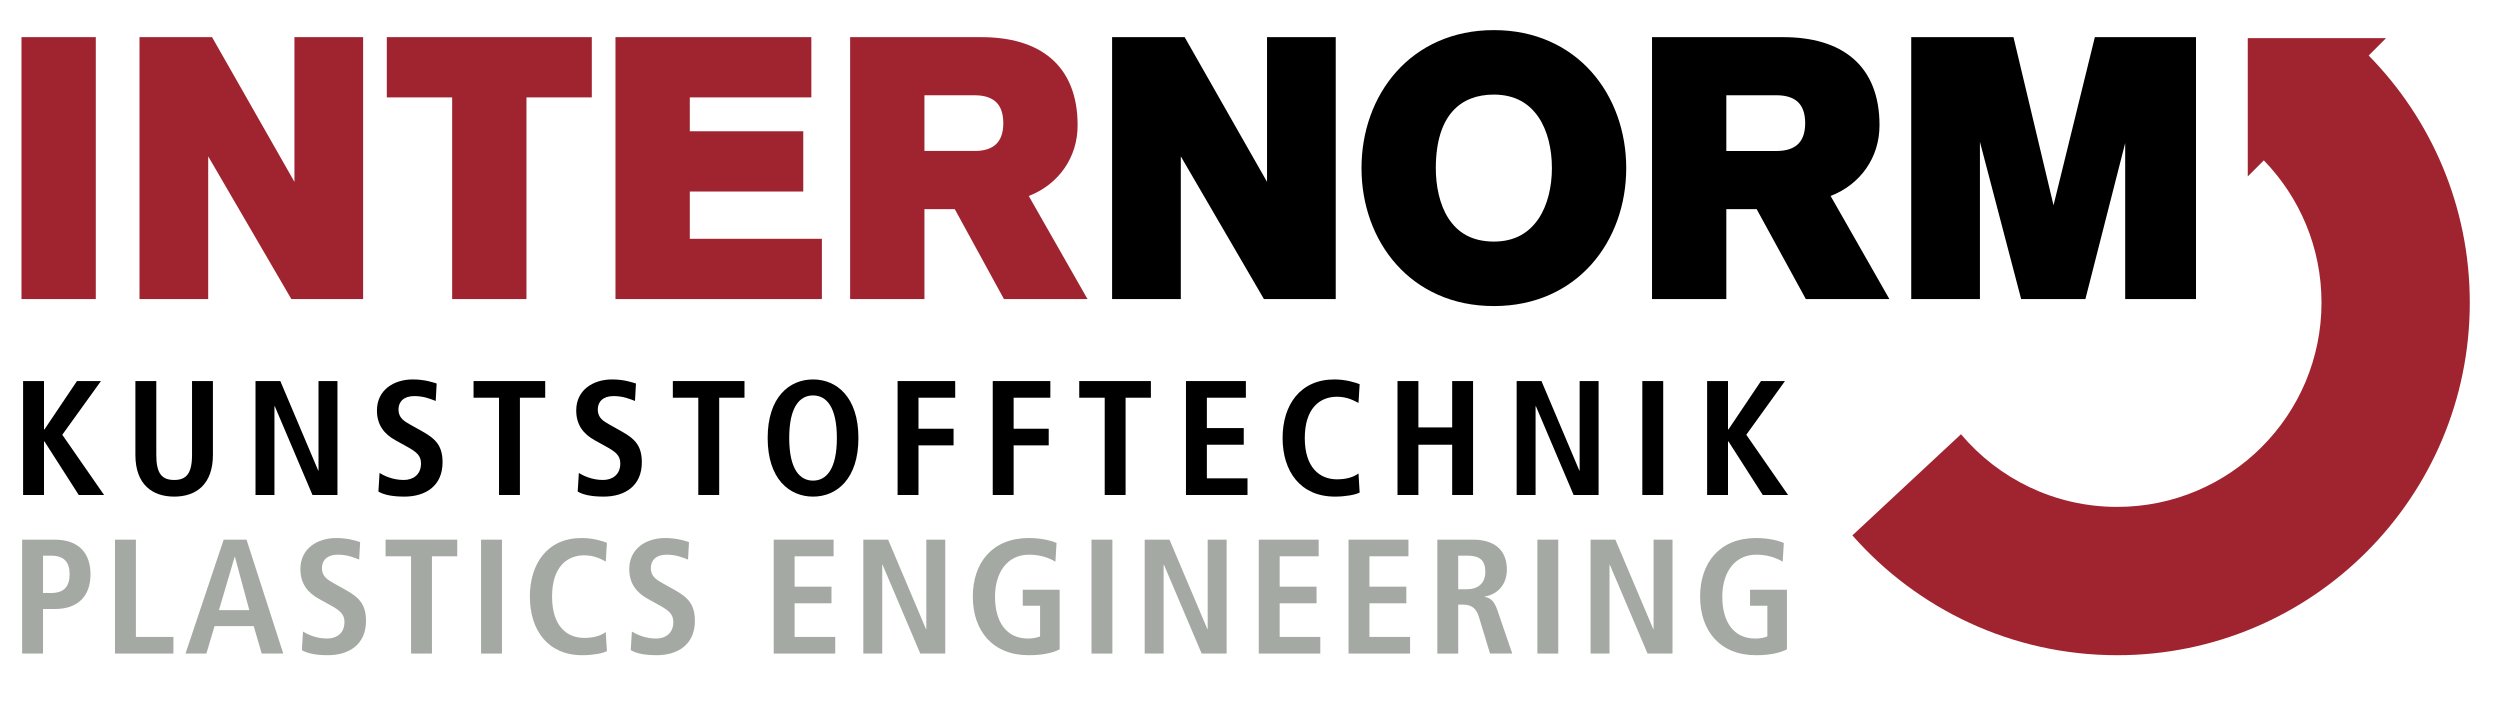 <?xml version="1.0" encoding="utf-8"?>
<!-- Generator: Adobe Illustrator 16.0.0, SVG Export Plug-In . SVG Version: 6.00 Build 0)  -->
<!DOCTYPE svg PUBLIC "-//W3C//DTD SVG 1.1//EN" "http://www.w3.org/Graphics/SVG/1.1/DTD/svg11.dtd">
<svg version="1.1" id="Layer_1" xmlns="http://www.w3.org/2000/svg" xmlns:xlink="http://www.w3.org/1999/xlink" x="0px" y="0px"
	 width="1000px" height="282.602px" viewBox="0 0 1000 282.602" enable-background="new 0 0 1000 282.602" xml:space="preserve">
<path fill="#A02330" d="M398.391,57.705c-1.77,1.675-4.471,2.615-8.107,2.68h-20.507V38.116h20.552
	c3.591,0.063,6.292,1.011,8.062,2.68c1.764,1.673,2.912,4.245,2.93,8.453C401.303,53.464,400.155,56.034,398.391,57.705z
	 M411.499,78.391c11.847-4.57,19.58-15.342,19.545-28.298c0.022-11.696-3.649-20.743-10.51-26.65
	c-6.849-5.917-16.511-8.585-28.097-8.585h-52.386v104.761h29.727V83.643h12.125l19.675,35.976h33.417L411.499,78.391z
	 M275.917,76.621h45.386V52.514h-45.386V38.956h48.622V14.857h-78.349v104.761h82.563v-24.1h-52.836V76.621z M154.72,38.956h26.139
	v80.662h29.725V38.956h26.139V14.857H154.72V38.956z M117.773,72.744L84.821,14.857H55.801v104.761h27.478V62.542l33.251,57.077
	h28.72V14.857h-27.476V72.744z M8.595,119.618h29.723V14.857H8.595V119.618z"/>
<path d="M837.94,14.855l-16.531,67.261l-16.018-67.261h-40.896v104.76h27.478v-62.87l16.482,62.87h25.708l15.912-62.405v62.405
	H878.4V14.855H837.94z M719.147,57.703c-1.774,1.673-4.473,2.615-8.11,2.684h-20.508v-22.27l20.557-0.006
	c3.589,0.069,6.287,1.012,8.062,2.686c1.759,1.667,2.905,4.243,2.93,8.453C722.053,53.464,720.906,56.032,719.147,57.703z
	 M751.798,50.092c0.029-11.694-3.649-20.738-10.511-26.652c-6.851-5.916-16.52-8.583-28.098-8.583h-52.38v104.761h29.717V83.646
	h12.131l19.669,35.972h33.42l-23.503-41.228C744.091,73.82,751.835,63.052,751.798,50.092z M615.344,87.594
	c-3.756,5.446-9.227,9.005-17.793,9.047c-9.145-0.053-14.565-3.793-18.191-9.315c-3.585-5.547-5.042-13.094-5.034-20.088
	c0.009-10.882,2.653-18.189,6.716-22.743c4.061-4.55,9.677-6.644,16.51-6.663c8.583,0.047,14.053,3.549,17.797,8.951
	c3.711,5.417,5.425,12.929,5.417,20.454C620.772,74.614,619.059,82.135,615.344,87.594z M597.551,12.045
	c-16.567-0.019-29.939,6.479-39.016,16.665c-9.092,10.183-13.935,23.954-13.935,38.527c0,14.565,4.843,28.345,13.935,38.525
	c9.076,10.188,22.448,16.684,39.016,16.663h0.078c16.522,0,29.862-6.491,38.93-16.663c9.091-10.18,13.926-23.96,13.935-38.525
	c-0.009-14.573-4.844-28.345-13.935-38.527C627.483,18.524,614.106,12.027,597.551,12.045z M506.811,72.742l-32.95-57.887H444.84
	v104.763h27.482V62.545l33.248,57.073h28.724V14.855h-27.482V72.742z"/>
<path fill="#A02330" d="M947.471,22.208l6.959-6.961h-55.323v55.327l6.427-6.427C919.806,78.861,928.6,98.92,928.6,121.039
	c0,45.132-36.587,81.718-81.715,81.718c-25.068,0-47.501-11.289-62.488-29.065l-43.443,40.457
	c25.85,29.391,63.727,47.937,105.932,47.937c77.889,0,141.029-63.149,141.029-141.045C987.914,82.538,972.475,47.659,947.471,22.208
	z"/>
<polygon points="9.24,152.423 17.598,152.423 17.598,171.75 17.795,171.75 30.787,152.423 40.383,152.423 24.911,173.903 
	41.625,197.995 31.503,197.995 17.795,176.581 17.598,176.581 17.598,197.995 9.24,197.995 "/>
<path d="M62.516,152.423v29.513c0,7.569,2.285,10.052,7.181,10.052c4.766,0,7.116-2.482,7.116-10.052v-29.513h8.354v29.513
	c0,12.013-6.917,16.71-15.47,16.71c-8.62,0-15.54-4.697-15.54-16.71v-29.513H62.516z"/>
<polygon points="102.207,152.423 112.128,152.423 127.274,188.204 127.406,188.204 127.406,152.423 134.98,152.423 134.98,197.995 
	124.991,197.995 109.909,162.483 109.778,162.483 109.778,197.995 102.207,197.995 "/>
<path d="M151.822,189.18c1.631,1.046,5.223,2.808,9.663,2.808c3.655,0,6.92-2.018,6.92-6.593c0-3.264-1.896-4.704-5.942-6.918
	l-4.247-2.348c-4.5-2.487-7.439-6.076-7.439-11.949c0-8.164,6.721-12.404,14.362-12.404c4.831,0,8.227,1.237,9.531,1.628
	l-0.391,6.987c-2.024-0.781-4.701-1.957-8.552-1.957c-4.179,0-6.334,2.218-6.334,5.352c0,3.394,2.287,4.705,4.831,6.137l4.9,2.743
	c5.352,3.003,7.897,5.872,7.897,12.274c0,9.267-6.593,13.707-15.275,13.707c-4.572,0-8.099-0.651-10.38-2.019L151.822,189.18z"/>
<polygon points="199.609,159.085 189.421,159.085 189.421,152.423 218.084,152.423 218.084,159.085 207.963,159.085 
	207.963,197.995 199.609,197.995 "/>
<path d="M231.534,189.18c1.632,1.046,5.223,2.808,9.661,2.808c3.657,0,6.92-2.018,6.92-6.593c0-3.264-1.892-4.704-5.939-6.918
	l-4.245-2.348c-4.503-2.487-7.441-6.076-7.441-11.949c0-8.164,6.723-12.404,14.362-12.404c4.831,0,8.227,1.237,9.533,1.628
	l-0.392,6.987c-2.023-0.781-4.701-1.957-8.553-1.957c-4.177,0-6.333,2.218-6.333,5.352c0,3.394,2.285,4.705,4.831,6.137l4.896,2.743
	c5.356,3.003,7.899,5.872,7.899,12.274c0,9.267-6.591,13.707-15.276,13.707c-4.568,0-8.094-0.651-10.379-2.019L231.534,189.18z"/>
<polygon points="279.32,159.085 269.135,159.085 269.135,152.423 297.796,152.423 297.796,159.085 287.677,159.085 287.677,197.995 
	279.32,197.995 "/>
<path d="M325.215,192.249c5.289,0,9.533-4.501,9.533-17.04c0-12.539-4.245-17.036-9.533-17.036c-5.284,0-9.529,4.497-9.529,17.036
	C315.686,187.748,319.931,192.249,325.215,192.249z M325.215,151.776c9.468,0,18.151,7.049,18.151,23.433
	c0,16.388-8.683,23.437-18.151,23.437c-9.463,0-18.148-7.049-18.148-23.437C307.066,158.825,315.751,151.776,325.215,151.776z"/>
<polygon points="359.036,152.423 382.082,152.423 382.082,159.085 367.393,159.085 367.393,171.49 381.427,171.49 381.427,178.147 
	367.393,178.147 367.393,197.995 359.036,197.995 "/>
<polygon points="397.093,152.423 420.139,152.423 420.139,159.085 405.452,159.085 405.452,171.49 419.488,171.49 419.488,178.147 
	405.452,178.147 405.452,197.995 397.093,197.995 "/>
<polygon points="441.883,159.085 431.697,159.085 431.697,152.423 460.355,152.423 460.355,159.085 450.238,159.085 
	450.238,197.995 441.883,197.995 "/>
<polygon points="474.387,152.423 498.35,152.423 498.35,159.085 482.745,159.085 482.745,171.229 497.499,171.229 497.499,177.887 
	482.745,177.887 482.745,191.337 499.002,191.337 499.002,197.995 474.387,197.995 "/>
<path d="M543.86,197.015c-1.701,0.916-5.746,1.632-9.865,1.632c-13.841,0-20.954-10.122-20.954-23.437
	c0-13.316,7.113-23.433,20.694-23.433c4.639,0,8.424,1.237,10.125,1.893l-0.46,7.504c-1.696-0.846-4.375-2.482-8.615-2.482
	c-6.923,0-12.868,4.705-12.868,16.519s5.945,16.519,12.868,16.519c4.045,0,6.723-0.977,8.615-2.352L543.86,197.015z"/>
<polygon points="558.999,152.423 567.358,152.423 567.358,170.965 580.874,170.965 580.874,152.423 589.225,152.423 
	589.225,197.995 580.874,197.995 580.874,177.887 567.358,177.887 567.358,197.995 558.999,197.995 "/>
<polygon points="606.659,152.423 616.585,152.423 631.728,188.204 631.857,188.204 631.857,152.423 639.437,152.423 
	639.437,197.995 629.444,197.995 614.363,162.483 614.233,162.483 614.233,197.995 606.659,197.995 "/>
<rect x="656.931" y="152.423" width="8.355" height="45.572"/>
<polygon points="682.847,152.423 691.198,152.423 691.198,171.75 691.396,171.75 704.392,152.423 713.987,152.423 698.515,173.903 
	715.224,197.995 705.107,197.995 691.396,176.581 691.198,176.581 691.198,197.995 682.847,197.995 "/>
<path fill="#A4A9A4" d="M20.34,237.21c5.221,0,7.508-2.548,7.508-7.505c0-4.964-2.287-7.447-7.508-7.447h-3.132v14.952H20.34z
	 M8.85,215.865h13.057c9.401,0,14.297,5.213,14.297,13.841c0,8.612-4.896,13.902-14.297,13.902h-4.698v17.817H8.85V215.865z"/>
<polygon fill="#A4A9A4" points="45.997,215.865 54.354,215.865 54.354,254.767 69.367,254.767 69.367,261.425 45.997,261.425 "/>
<path fill="#A4A9A4" d="M99.723,244.064l-5.744-21.285h-0.131l-6.269,21.285H99.723z M101.487,250.461H85.818l-3.264,10.964h-8.357
	l15.275-45.56h9.14l14.689,45.56h-8.62L101.487,250.461z"/>
<path fill="#A4A9A4" d="M121.202,252.618c1.63,1.042,5.221,2.8,9.661,2.8c3.654,0,6.92-2.019,6.92-6.589
	c0-3.264-1.892-4.7-5.939-6.918l-4.247-2.349c-4.505-2.487-7.441-6.076-7.441-11.953c0-8.16,6.723-12.4,14.361-12.4
	c4.833,0,8.229,1.238,9.534,1.632l-0.391,6.987c-2.024-0.789-4.7-1.961-8.552-1.961c-4.18,0-6.334,2.218-6.334,5.351
	c0,3.395,2.285,4.7,4.831,6.141l4.896,2.735c5.355,3.003,7.901,5.876,7.901,12.282c0,9.263-6.593,13.707-15.277,13.707
	c-4.568,0-8.095-0.659-10.38-2.027L121.202,252.618z"/>
<polygon fill="#A4A9A4" points="164.421,222.519 154.237,222.519 154.237,215.865 182.897,215.865 182.897,222.519 172.779,222.519 
	172.779,261.425 164.421,261.425 "/>
<rect x="192.429" y="215.865" fill="#A4A9A4" width="8.353" height="45.56"/>
<path fill="#A4A9A4" d="M242.762,260.448c-1.696,0.92-5.744,1.636-9.858,1.636c-13.841,0-20.958-10.122-20.958-23.441
	c0-13.316,7.118-23.434,20.696-23.434c4.638,0,8.425,1.238,10.121,1.889l-0.459,7.512c-1.695-0.854-4.373-2.483-8.616-2.483
	c-6.92,0-12.862,4.701-12.862,16.515c0,11.818,5.942,16.522,12.862,16.522c4.047,0,6.725-0.985,8.616-2.352L242.762,260.448z"/>
<path fill="#A4A9A4" d="M252.751,252.618c1.634,1.042,5.226,2.8,9.663,2.8c3.655,0,6.921-2.019,6.921-6.589
	c0-3.264-1.893-4.7-5.944-6.918l-4.241-2.349c-4.507-2.487-7.443-6.076-7.443-11.953c0-8.16,6.723-12.4,14.362-12.4
	c4.833,0,8.225,1.238,9.531,1.632l-0.391,6.987c-2.024-0.789-4.702-1.961-8.552-1.961c-4.177,0-6.332,2.218-6.332,5.351
	c0,3.395,2.285,4.7,4.831,6.141l4.897,2.735c5.352,3.003,7.897,5.876,7.897,12.282c0,9.263-6.593,13.707-15.278,13.707
	c-4.568,0-8.092-0.659-10.379-2.027L252.751,252.618z"/>
<polygon fill="#A4A9A4" points="309.483,215.865 333.442,215.865 333.442,222.519 317.841,222.519 317.841,234.663 332.595,234.663 
	332.595,241.321 317.841,241.321 317.841,254.767 334.095,254.767 334.095,261.425 309.483,261.425 "/>
<polygon fill="#A4A9A4" points="345.325,215.865 355.249,215.865 370.394,251.633 370.524,251.633 370.524,215.865 378.1,215.865 
	378.1,261.425 368.109,261.425 353.031,225.913 352.896,225.913 352.896,261.425 345.325,261.425 "/>
<path fill="#A4A9A4" d="M409.104,235.904h14.754v23.828c-2.348,1.242-6.395,2.353-12.339,2.353
	c-14.621,0-22.392-9.922-22.392-23.441c0-13.511,7.771-23.434,22.392-23.434c5.225,0,9.337,1.173,11.102,1.958l-0.458,7.508
	c-2.678-1.636-6.333-2.808-10.51-2.808c-8.882,0-13.647,7.309-13.647,16.775c0,10.251,4.64,16.775,13.188,16.775
	c1.959,0,3.724-0.382,4.831-0.843v-12.278h-6.92V235.904z"/>
<rect x="436.597" y="215.865" fill="#A4A9A4" width="8.355" height="45.56"/>
<polygon fill="#A4A9A4" points="457.877,215.865 467.801,215.865 482.944,251.633 483.074,251.633 483.074,215.865 490.651,215.865 
	490.651,261.425 480.661,261.425 465.583,225.913 465.448,225.913 465.448,261.425 457.877,261.425 "/>
<polygon fill="#A4A9A4" points="503.51,215.865 527.472,215.865 527.472,222.519 511.869,222.519 511.869,234.663 526.621,234.663 
	526.621,241.321 511.869,241.321 511.869,254.767 528.123,254.767 528.123,261.425 503.51,261.425 "/>
<polygon fill="#A4A9A4" points="539.416,215.865 563.378,215.865 563.378,222.519 547.775,222.519 547.775,234.663 562.528,234.663 
	562.528,241.321 547.775,241.321 547.775,254.767 564.029,254.767 564.029,261.425 539.416,261.425 "/>
<path fill="#A4A9A4" d="M586.682,235.704c4.439,0,7.438-2.287,7.438-6.918c0-5.226-2.738-6.527-7.438-6.527h-3.395v13.445H586.682z
	 M574.932,215.865h14.231c8.091,0,13.585,3.651,13.585,12.01c0,5.941-3.729,9.922-8.823,10.704v0.195
	c1.702,0.265,3.597,1.046,5.029,5.291l5.947,17.361h-8.885l-4.505-14.813c-1.106-3.589-3.26-4.766-6.332-4.766h-1.893v19.58h-8.355
	V215.865z"/>
<rect x="614.948" y="215.865" fill="#A4A9A4" width="8.36" height="45.56"/>
<polygon fill="#A4A9A4" points="636.232,215.865 646.155,215.865 661.301,251.633 661.433,251.633 661.433,215.865 669.006,215.865 
	669.006,261.425 659.019,261.425 643.937,225.913 643.807,225.913 643.807,261.425 636.232,261.425 "/>
<path fill="#A4A9A4" d="M700.021,235.904h14.752v23.828c-2.348,1.242-6.4,2.353-12.338,2.353c-14.623,0-22.393-9.922-22.393-23.441
	c0-13.511,7.77-23.434,22.393-23.434c5.221,0,9.335,1.173,11.097,1.958l-0.456,7.508c-2.677-1.636-6.332-2.808-10.516-2.808
	c-8.872,0-13.641,7.309-13.641,16.775c0,10.251,4.635,16.775,13.193,16.775c1.953,0,3.715-0.382,4.827-0.843v-12.278h-6.919V235.904
	z"/>
</svg>
